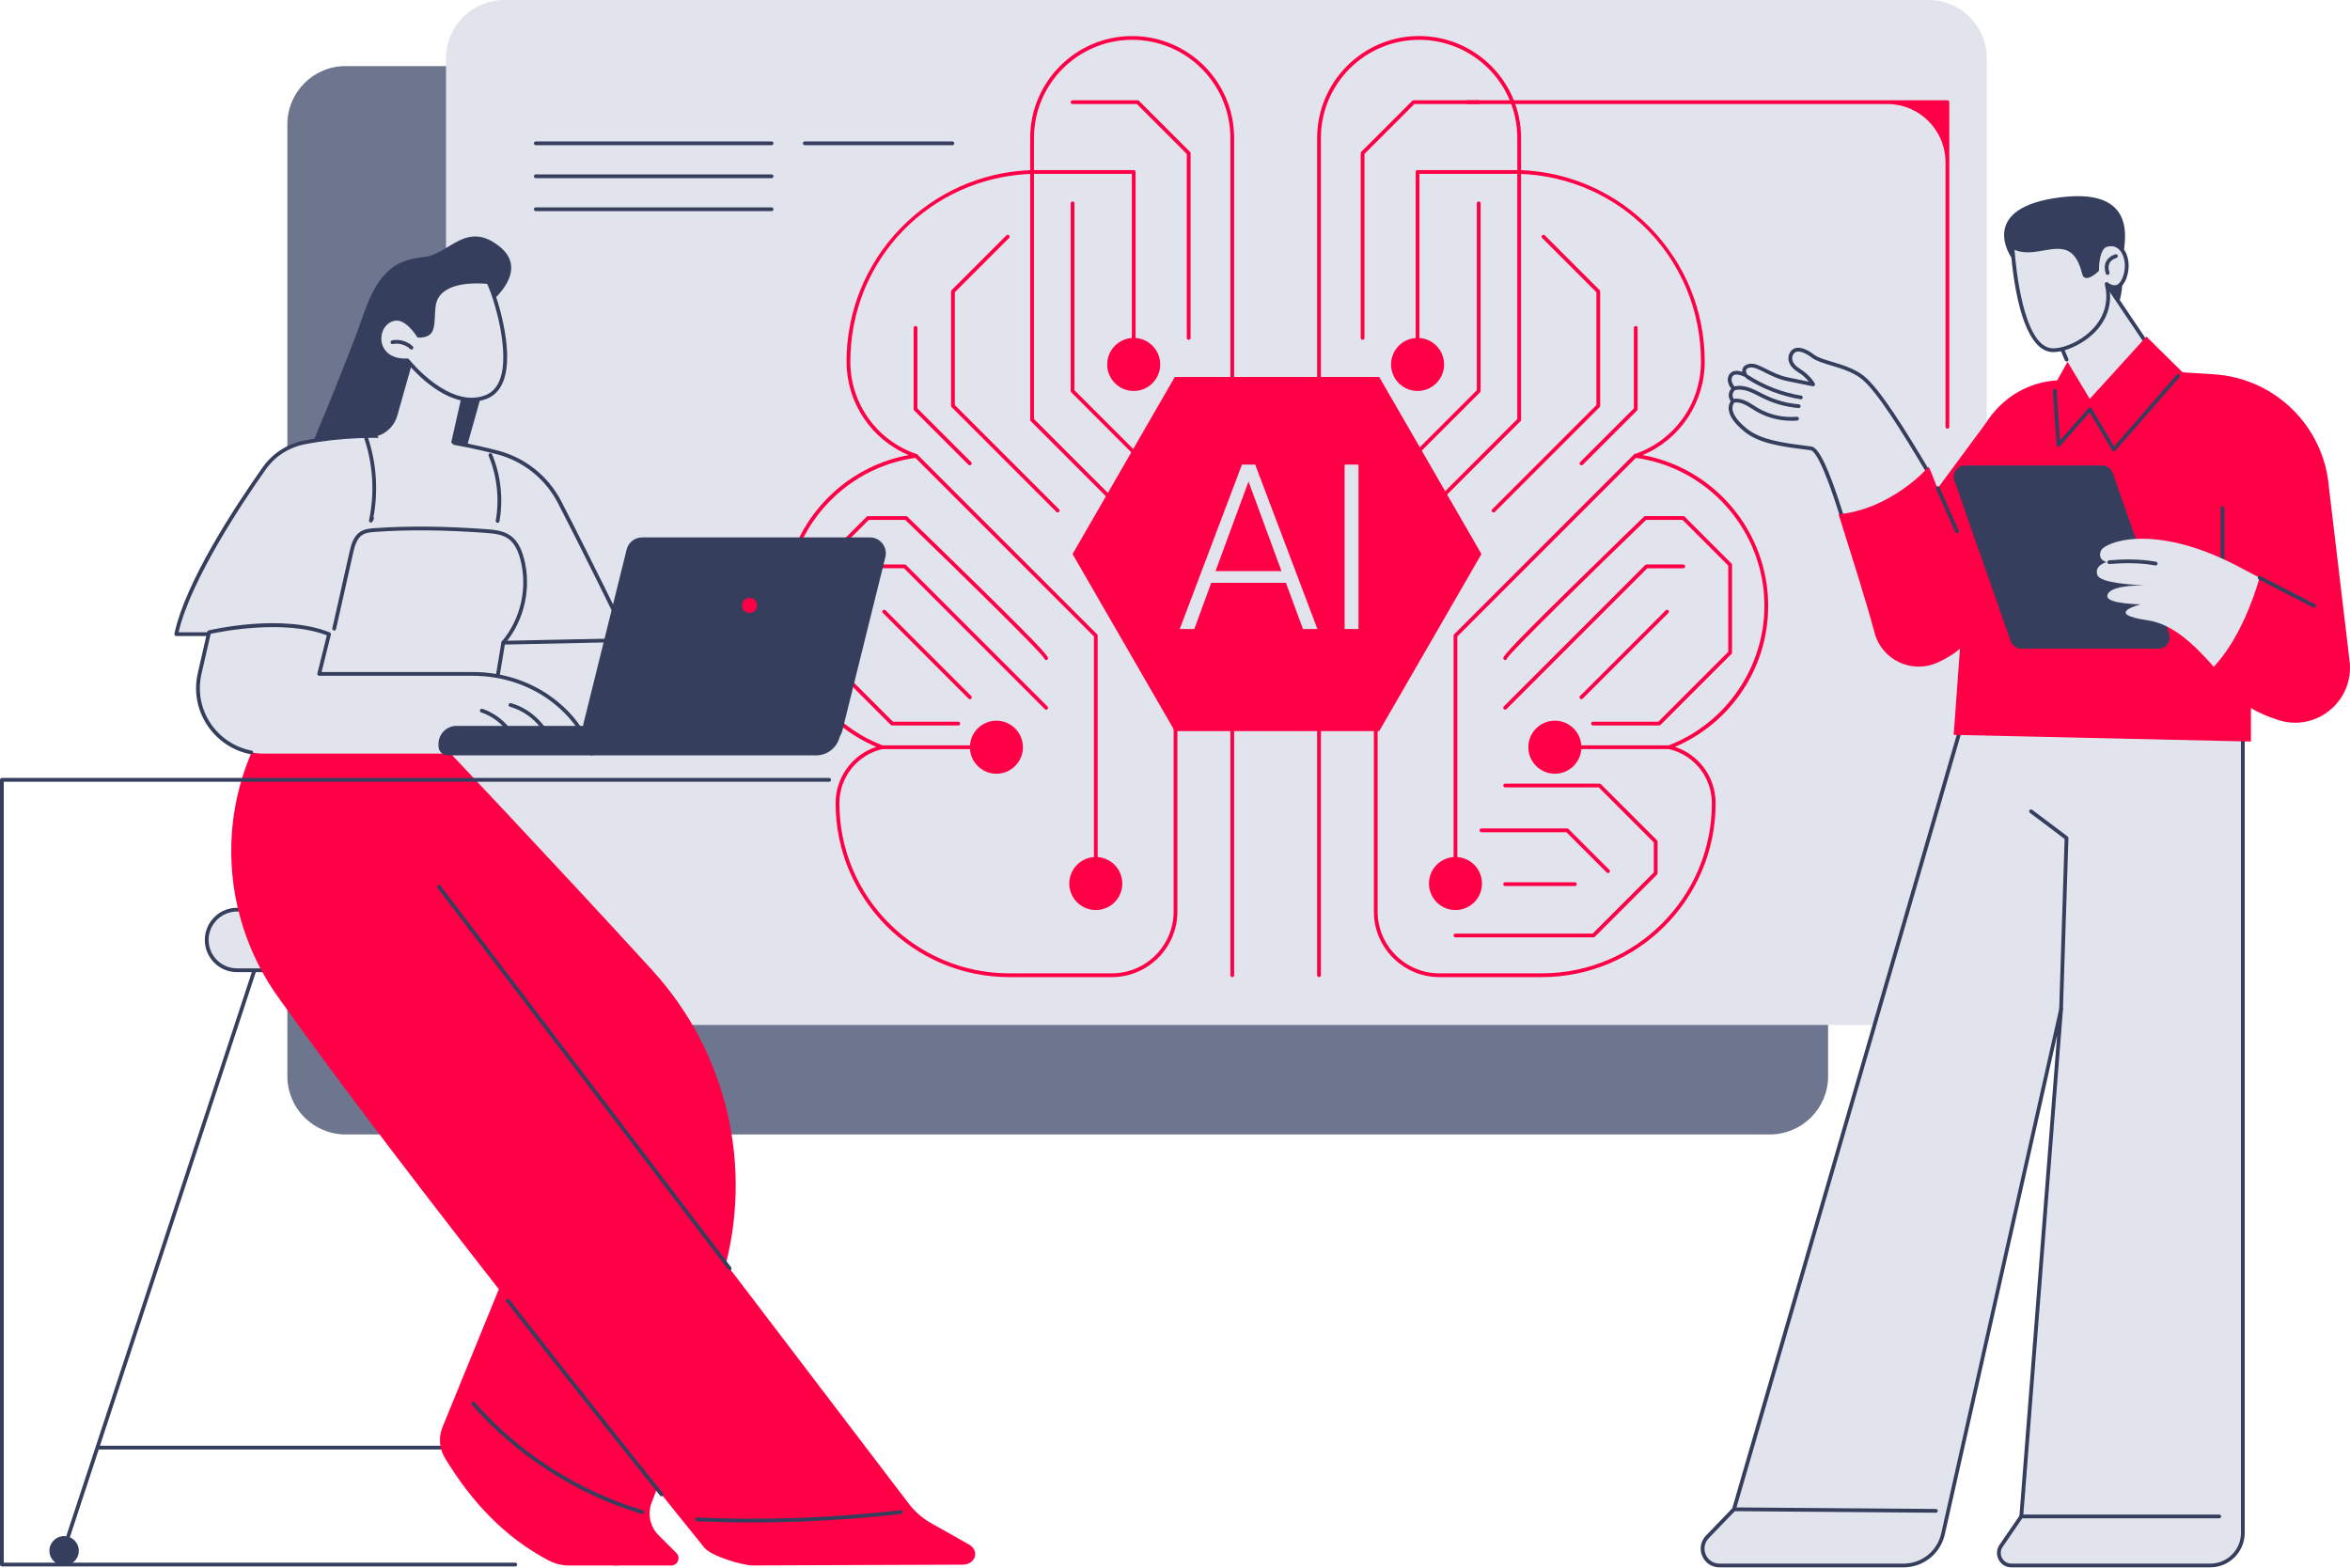 <svg width="484" height="323" viewBox="0 0 484 323" fill="none" xmlns="http://www.w3.org/2000/svg">
<path d="M364.512 13.611H71.183C64.555 13.611 59.183 18.983 59.183 25.611V221.635C59.183 228.263 64.555 233.635 71.183 233.635H364.512C371.139 233.635 376.512 228.263 376.512 221.635V25.611C376.512 18.983 371.139 13.611 364.512 13.611Z" fill="#6D758F"/>
<path d="M397.192 0H103.863C97.235 0 91.863 5.373 91.863 12V199.083C91.863 205.71 97.235 211.083 103.863 211.083H397.192C403.819 211.083 409.192 205.71 409.192 199.083V12C409.192 5.373 403.819 0 397.192 0Z" fill="#E1E4ED"/>
<path d="M196.151 29.906H165.752C165.538 29.906 165.363 29.731 165.363 29.517C165.363 29.304 165.538 29.129 165.752 29.129H196.151C196.365 29.129 196.54 29.304 196.54 29.517C196.54 29.731 196.365 29.906 196.151 29.906Z" fill="#353E5C"/>
<path d="M158.915 29.906H110.348C110.134 29.906 109.959 29.731 109.959 29.517C109.959 29.304 110.134 29.129 110.348 29.129H158.915C159.128 29.129 159.303 29.304 159.303 29.517C159.303 29.731 159.128 29.906 158.915 29.906Z" fill="#353E5C"/>
<path d="M158.915 36.695H110.348C110.134 36.695 109.959 36.52 109.959 36.307C109.959 36.093 110.134 35.919 110.348 35.919H158.915C159.128 35.919 159.303 36.093 159.303 36.307C159.303 36.52 159.128 36.695 158.915 36.695Z" fill="#353E5C"/>
<path d="M158.915 43.482H110.348C110.134 43.482 109.959 43.307 109.959 43.093C109.959 42.88 110.134 42.705 110.348 42.705H158.915C159.128 42.705 159.303 42.88 159.303 43.093C159.303 43.307 159.128 43.482 158.915 43.482Z" fill="#353E5C"/>
<path d="M253.796 201.236C253.582 201.236 253.407 201.061 253.407 200.847V28.426C253.407 17.274 244.333 8.2 233.181 8.2C222.029 8.2 212.955 17.274 212.955 28.426V35.414C212.955 35.624 212.788 35.795 212.578 35.802C191.579 36.471 175.133 53.457 175.133 74.479C175.133 83.099 180.617 90.747 188.779 93.513C188.949 93.571 189.058 93.738 189.039 93.917C189.023 94.096 188.883 94.239 188.705 94.267C173.513 96.31 162.062 109.427 162.062 124.775C162.062 137.434 170.001 148.986 181.814 153.523C181.973 153.585 182.074 153.741 182.062 153.912C182.051 154.083 181.93 154.226 181.763 154.261C176.535 155.469 172.88 160.065 172.88 165.437C172.88 184.746 188.588 200.459 207.901 200.459H228.986C236.005 200.459 241.719 194.749 241.719 187.726V138.063C241.719 137.85 241.894 137.675 242.108 137.675C242.321 137.675 242.496 137.85 242.496 138.063V187.726C242.496 195.176 236.436 201.236 228.986 201.236H207.901C188.161 201.236 172.103 185.177 172.103 165.437C172.103 160.088 175.49 155.462 180.474 153.815C175.036 151.5 170.382 147.724 166.968 142.845C163.25 137.531 161.285 131.281 161.285 124.771C161.285 109.528 172.305 96.43 187.147 93.723C179.437 90.491 174.352 82.936 174.352 74.479C174.352 64.159 178.31 54.397 185.496 46.989C192.581 39.691 202.04 35.457 212.174 35.041V28.43C212.174 16.85 221.594 7.427 233.177 7.427C244.761 7.427 254.18 16.846 254.18 28.43V200.851C254.18 201.065 254.006 201.239 253.792 201.239L253.796 201.236Z" fill="#FF0046"/>
<path d="M201.092 154.272H181.678C181.464 154.272 181.289 154.098 181.289 153.884C181.289 153.67 181.464 153.496 181.678 153.496H201.092C201.305 153.496 201.48 153.67 201.48 153.884C201.48 154.098 201.305 154.272 201.092 154.272Z" fill="#FF0046"/>
<path d="M225.688 177.599C225.474 177.599 225.3 177.424 225.3 177.21V131.068L188.382 94.15C188.231 93.999 188.231 93.754 188.382 93.602C188.534 93.451 188.778 93.451 188.93 93.602L225.96 130.632C226.034 130.706 226.073 130.803 226.073 130.908V177.21C226.073 177.424 225.898 177.599 225.684 177.599H225.688Z" fill="#FF0046"/>
<path d="M234.925 109.206C234.824 109.206 234.727 109.167 234.65 109.093L212.291 86.735C212.217 86.661 212.178 86.564 212.178 86.459V35.414C212.178 35.2 212.353 35.025 212.567 35.025C212.78 35.025 212.955 35.2 212.955 35.414V86.296L235.201 108.542C235.353 108.693 235.353 108.938 235.201 109.089C235.123 109.167 235.026 109.202 234.925 109.202V109.206Z" fill="#FF0046"/>
<path d="M233.496 72.366C233.282 72.366 233.107 72.191 233.107 71.978V35.802H212.567C212.353 35.802 212.178 35.627 212.178 35.414C212.178 35.2 212.353 35.025 212.567 35.025H233.496C233.71 35.025 233.884 35.2 233.884 35.414V71.978C233.884 72.191 233.71 72.366 233.496 72.366Z" fill="#FF0046"/>
<path d="M233.496 80.519C236.512 80.519 238.957 78.074 238.957 75.058C238.957 72.041 236.512 69.596 233.496 69.596C230.479 69.596 228.034 72.041 228.034 75.058C228.034 78.074 230.479 80.519 233.496 80.519Z" fill="#FF0046"/>
<path d="M247.569 134.392C247.569 137.406 245.126 139.854 242.107 139.854C239.089 139.854 236.646 137.41 236.646 134.392C236.646 131.374 239.089 128.931 242.107 128.931C245.126 128.931 247.569 131.374 247.569 134.392Z" fill="#6D758F"/>
<path d="M210.682 153.884C210.682 156.899 208.239 159.346 205.221 159.346C202.203 159.346 199.759 156.903 199.759 153.884C199.759 150.866 202.203 148.423 205.221 148.423C208.239 148.423 210.682 150.866 210.682 153.884Z" fill="#FF0046"/>
<path d="M227.776 187.006C230.563 185.852 231.886 182.657 230.732 179.871C229.578 177.084 226.383 175.761 223.596 176.915C220.809 178.069 219.486 181.264 220.64 184.051C221.795 186.837 224.989 188.161 227.776 187.006Z" fill="#FF0046"/>
<path d="M217.85 105.543C217.749 105.543 217.652 105.504 217.574 105.431L195.992 83.849C195.918 83.775 195.879 83.678 195.879 83.573V60.026C195.879 59.921 195.922 59.824 195.992 59.75L207.28 48.462C207.432 48.31 207.676 48.31 207.828 48.462C207.979 48.613 207.979 48.858 207.828 49.01L196.652 60.185V83.41L218.118 104.875C218.269 105.027 218.269 105.271 218.118 105.423C218.04 105.5 217.943 105.535 217.842 105.535L217.85 105.543Z" fill="#FF0046"/>
<path d="M199.74 95.828C199.639 95.828 199.542 95.79 199.464 95.716L188.285 84.536C188.211 84.463 188.172 84.365 188.172 84.261V67.519C188.172 67.305 188.347 67.13 188.561 67.13C188.774 67.13 188.949 67.305 188.949 67.519V84.097L200.016 95.164C200.167 95.316 200.167 95.56 200.016 95.712C199.938 95.79 199.841 95.825 199.74 95.825V95.828Z" fill="#FF0046"/>
<path d="M197.355 149.41H183.748C183.643 149.41 183.546 149.367 183.472 149.297L168.848 134.672C168.774 134.599 168.735 134.502 168.735 134.397V116.33C168.735 116.225 168.778 116.128 168.848 116.054L178.496 106.406C178.57 106.332 178.667 106.293 178.772 106.293H186.599C186.7 106.293 186.797 106.332 186.867 106.402C186.941 106.472 194.248 113.526 201.426 120.572C216.136 135.022 215.997 135.325 215.818 135.71C215.729 135.904 215.499 135.989 215.301 135.9C215.177 135.842 215.099 135.729 215.08 135.605C214.26 134.152 197.604 117.841 186.44 107.07H178.931L169.512 116.49V134.234L183.911 148.633H197.359C197.573 148.633 197.748 148.808 197.748 149.021C197.748 149.235 197.573 149.41 197.359 149.41H197.355Z" fill="#FF0046"/>
<path d="M215.468 146.159C215.367 146.159 215.27 146.12 215.192 146.046L186.176 117.029H178.768C178.555 117.029 178.38 116.855 178.38 116.641C178.38 116.427 178.555 116.252 178.768 116.252H186.335C186.44 116.252 186.537 116.295 186.611 116.365L215.74 145.494C215.892 145.646 215.892 145.89 215.74 146.042C215.662 146.12 215.565 146.155 215.464 146.155L215.468 146.159Z" fill="#FF0046"/>
<path d="M244.819 69.985C244.605 69.985 244.43 69.81 244.43 69.596V31.708L234.152 21.43H220.903C220.689 21.43 220.514 21.255 220.514 21.041C220.514 20.828 220.689 20.653 220.903 20.653H234.312C234.416 20.653 234.514 20.696 234.587 20.765L245.095 31.273C245.169 31.347 245.207 31.444 245.207 31.549V69.6C245.207 69.814 245.033 69.989 244.819 69.989V69.985Z" fill="#FF0046"/>
<path d="M236.553 96.558C236.452 96.558 236.355 96.52 236.277 96.446L220.627 80.796C220.553 80.722 220.514 80.625 220.514 80.52V41.878C220.514 41.664 220.689 41.489 220.903 41.489C221.116 41.489 221.291 41.664 221.291 41.878V80.361L236.829 95.898C236.98 96.05 236.98 96.294 236.829 96.446C236.751 96.524 236.654 96.558 236.553 96.558Z" fill="#FF0046"/>
<path d="M199.76 143.998C199.659 143.998 199.562 143.96 199.484 143.886L181.837 126.239C181.686 126.087 181.686 125.843 181.837 125.691C181.989 125.54 182.233 125.54 182.385 125.691L200.032 143.338C200.183 143.49 200.183 143.734 200.032 143.886C199.954 143.964 199.857 143.998 199.756 143.998H199.76Z" fill="#FF0046"/>
<path d="M317.551 201.235H296.466C289.016 201.235 282.956 195.176 282.956 187.726V138.063C282.956 137.85 283.131 137.675 283.345 137.675C283.558 137.675 283.733 137.85 283.733 138.063V187.726C283.733 194.745 289.443 200.459 296.466 200.459H317.551C336.86 200.459 352.573 184.75 352.573 165.437C352.573 160.065 348.921 155.469 343.689 154.261C343.522 154.222 343.402 154.079 343.39 153.912C343.378 153.741 343.479 153.582 343.638 153.523C355.455 148.986 363.395 137.434 363.395 124.775C363.395 109.424 351.939 96.31 336.751 94.267C336.573 94.243 336.433 94.1 336.417 93.917C336.402 93.738 336.507 93.571 336.678 93.513C344.839 90.747 350.324 83.099 350.324 74.479C350.324 53.461 333.877 36.471 312.878 35.802C312.668 35.795 312.501 35.624 312.501 35.414V28.426C312.501 17.274 303.427 8.2 292.275 8.2C281.123 8.2 272.049 17.274 272.049 28.426V200.847C272.049 201.061 271.874 201.235 271.66 201.235C271.447 201.235 271.272 201.061 271.272 200.847V28.426C271.272 16.846 280.692 7.423 292.275 7.423C303.858 7.423 313.278 16.843 313.278 28.426V35.037C323.408 35.453 332.871 39.691 339.956 46.986C347.142 54.389 351.1 64.151 351.1 74.475C351.1 82.932 346.016 90.491 338.305 93.719C353.151 96.43 364.168 109.525 364.168 124.767C364.168 131.277 362.202 137.527 358.481 142.841C355.066 147.72 350.413 151.496 344.975 153.811C349.958 155.458 353.346 160.084 353.346 165.433C353.346 185.173 337.287 201.232 317.547 201.232L317.551 201.235Z" fill="#FF0046"/>
<path d="M343.778 154.272H324.364C324.15 154.272 323.975 154.098 323.975 153.884C323.975 153.67 324.15 153.496 324.364 153.496H343.778C343.991 153.496 344.166 153.67 344.166 153.884C344.166 154.098 343.991 154.272 343.778 154.272Z" fill="#FF0046"/>
<path d="M299.767 177.599C299.554 177.599 299.379 177.424 299.379 177.21V130.908C299.379 130.803 299.422 130.706 299.492 130.632L336.522 93.602C336.673 93.451 336.918 93.451 337.069 93.602C337.221 93.754 337.221 93.999 337.069 94.15L300.152 131.068V177.21C300.152 177.424 299.977 177.599 299.763 177.599H299.767Z" fill="#FF0046"/>
<path d="M290.527 109.206C290.426 109.206 290.329 109.167 290.251 109.093C290.099 108.942 290.099 108.697 290.251 108.546L312.497 86.3V35.418C312.497 35.204 312.672 35.029 312.885 35.029C313.099 35.029 313.274 35.204 313.274 35.418V86.463C313.274 86.568 313.231 86.665 313.161 86.739L290.802 109.097C290.725 109.175 290.628 109.21 290.527 109.21V109.206Z" fill="#FF0046"/>
<path d="M291.96 72.366C291.746 72.366 291.571 72.191 291.571 71.978V35.414C291.571 35.2 291.746 35.025 291.96 35.025H312.889C313.103 35.025 313.277 35.2 313.277 35.414C313.277 35.627 313.103 35.802 312.889 35.802H292.348V71.978C292.348 72.191 292.173 72.366 291.96 72.366Z" fill="#FF0046"/>
<path d="M291.96 80.519C294.976 80.519 297.421 78.074 297.421 75.058C297.421 72.041 294.976 69.596 291.96 69.596C288.944 69.596 286.499 72.041 286.499 75.058C286.499 78.074 288.944 80.519 291.96 80.519Z" fill="#FF0046"/>
<path d="M277.883 134.393C277.883 137.407 280.326 139.854 283.344 139.854C286.363 139.854 288.806 137.411 288.806 134.393C288.806 131.374 286.363 128.931 283.344 128.931C280.326 128.931 277.883 131.374 277.883 134.393Z" fill="#6D758F"/>
<path d="M314.773 153.884C314.773 156.899 317.217 159.346 320.235 159.346C323.253 159.346 325.696 156.903 325.696 153.884C325.696 150.866 323.253 148.423 320.235 148.423C317.217 148.423 314.773 150.866 314.773 153.884Z" fill="#FF0046"/>
<path d="M301.857 187.006C304.643 185.852 305.967 182.657 304.812 179.87C303.658 177.083 300.463 175.76 297.677 176.914C294.89 178.069 293.567 181.263 294.721 184.05C295.875 186.837 299.07 188.16 301.857 187.006Z" fill="#FF0046"/>
<path d="M307.606 105.543C307.505 105.543 307.408 105.504 307.33 105.43C307.179 105.279 307.179 105.034 307.33 104.882L328.796 83.417V60.192L317.62 49.017C317.469 48.865 317.469 48.621 317.62 48.469C317.772 48.318 318.016 48.318 318.168 48.469L329.456 59.757C329.53 59.831 329.569 59.928 329.569 60.033V83.58C329.569 83.685 329.526 83.782 329.456 83.856L307.874 105.438C307.797 105.516 307.699 105.55 307.598 105.55L307.606 105.543Z" fill="#FF0046"/>
<path d="M325.716 95.828C325.615 95.828 325.517 95.79 325.44 95.716C325.288 95.564 325.288 95.32 325.44 95.168L336.506 84.101V67.523C336.506 67.309 336.681 67.134 336.895 67.134C337.109 67.134 337.283 67.309 337.283 67.523V84.264C337.283 84.369 337.241 84.466 337.171 84.54L325.987 95.72C325.91 95.797 325.813 95.832 325.712 95.832L325.716 95.828Z" fill="#FF0046"/>
<path d="M341.708 149.409H328.101C327.887 149.409 327.713 149.235 327.713 149.021C327.713 148.807 327.887 148.633 328.101 148.633H341.549L355.948 134.233V116.489L346.529 107.069H339.02C327.856 117.841 311.2 134.151 310.38 135.604C310.361 135.729 310.283 135.845 310.159 135.899C309.965 135.989 309.732 135.903 309.642 135.709C309.464 135.325 309.324 135.022 324.034 120.572C331.209 113.525 338.519 106.471 338.593 106.401C338.667 106.331 338.764 106.292 338.861 106.292H346.688C346.793 106.292 346.89 106.335 346.964 106.405L356.613 116.054C356.687 116.128 356.725 116.225 356.725 116.33V134.396C356.725 134.501 356.683 134.598 356.613 134.672L341.988 149.297C341.914 149.371 341.817 149.409 341.712 149.409H341.708Z" fill="#FF0046"/>
<path d="M309.988 146.159C309.887 146.159 309.789 146.12 309.712 146.046C309.56 145.894 309.56 145.65 309.712 145.498L338.841 116.369C338.915 116.295 339.012 116.256 339.117 116.256H346.684C346.897 116.256 347.072 116.431 347.072 116.645C347.072 116.858 346.897 117.033 346.684 117.033H339.276L310.259 146.05C310.182 146.127 310.085 146.162 309.984 146.162L309.988 146.159Z" fill="#FF0046"/>
<path d="M280.633 69.985C280.419 69.985 280.245 69.81 280.245 69.596V31.545C280.245 31.44 280.287 31.343 280.357 31.269L290.865 20.762C290.938 20.688 291.036 20.649 291.14 20.649H304.549C304.763 20.649 304.938 20.824 304.938 21.037C304.938 21.251 304.763 21.426 304.549 21.426H291.3L281.022 31.704V69.593C281.022 69.806 280.847 69.981 280.633 69.981V69.985Z" fill="#FF0046"/>
<path d="M288.903 96.558C288.802 96.558 288.705 96.52 288.627 96.446C288.476 96.294 288.476 96.05 288.627 95.898L304.165 80.361V41.878C304.165 41.664 304.34 41.489 304.553 41.489C304.767 41.489 304.942 41.664 304.942 41.878V80.52C304.942 80.625 304.899 80.722 304.829 80.796L289.179 96.446C289.101 96.524 289.004 96.558 288.903 96.558Z" fill="#FF0046"/>
<path d="M325.697 143.998C325.596 143.998 325.498 143.96 325.421 143.886C325.269 143.734 325.269 143.49 325.421 143.338L343.068 125.691C343.219 125.54 343.464 125.54 343.615 125.691C343.767 125.843 343.767 126.087 343.615 126.239L325.968 143.886C325.891 143.964 325.794 143.998 325.693 143.998H325.697Z" fill="#FF0046"/>
<path d="M328.178 193.047H299.767C299.554 193.047 299.379 192.872 299.379 192.659C299.379 192.445 299.554 192.27 299.767 192.27H328.019L340.612 179.677V173.497L329.273 162.158H309.991C309.777 162.158 309.603 161.983 309.603 161.77C309.603 161.556 309.777 161.381 309.991 161.381H329.437C329.541 161.381 329.638 161.424 329.712 161.494L341.28 173.062C341.354 173.136 341.393 173.233 341.393 173.338V179.84C341.393 179.945 341.35 180.042 341.28 180.116L328.462 192.934C328.388 193.008 328.291 193.047 328.186 193.047H328.178Z" fill="#FF0046"/>
<path d="M331.189 179.801C331.088 179.801 330.991 179.762 330.913 179.688L322.616 171.395H305.113C304.899 171.395 304.725 171.22 304.725 171.007C304.725 170.793 304.899 170.618 305.113 170.618H322.779C322.884 170.618 322.981 170.661 323.055 170.731L331.465 179.141C331.616 179.292 331.616 179.537 331.465 179.688C331.387 179.766 331.29 179.801 331.189 179.801Z" fill="#FF0046"/>
<path d="M324.364 182.474H309.988C309.774 182.474 309.599 182.299 309.599 182.085C309.599 181.872 309.774 181.697 309.988 181.697H324.364C324.577 181.697 324.752 181.872 324.752 182.085C324.752 182.299 324.577 182.474 324.364 182.474Z" fill="#FF0046"/>
<path d="M284.063 77.637H241.956L220.902 114.104L241.956 150.57H284.063L305.116 114.104L284.063 77.637Z" fill="#FF0046"/>
<path d="M264.839 120.028H249.464L245.976 129.541H242.977L255.792 95.676H258.515L271.329 129.541H268.354L264.842 120.028H264.839ZM250.346 117.612H263.93L257.14 99.168L250.35 117.612H250.346Z" fill="#E1E4ED"/>
<path d="M279.794 129.541H276.935V95.676H279.794V129.541Z" fill="#E1E4ED"/>
<path d="M401.081 88.296C400.867 88.296 400.693 88.121 400.693 87.907V33.426C400.693 26.798 395.32 21.426 388.693 21.426H302.207C301.994 21.426 301.819 21.251 301.819 21.037C301.819 20.824 301.994 20.649 302.207 20.649H401.081C401.295 20.649 401.47 20.824 401.47 21.037V87.907C401.47 88.121 401.295 88.296 401.081 88.296Z" fill="#FF0046"/>
<path d="M14.057 316.743C14.018 316.743 13.976 316.735 13.937 316.724C13.735 316.658 13.622 316.436 13.688 316.234L54.502 192.201C54.568 191.999 54.789 191.886 54.991 191.953C55.193 192.019 55.306 192.24 55.24 192.442L14.426 316.475C14.372 316.638 14.22 316.743 14.057 316.743Z" fill="#353E5C"/>
<path d="M13.203 322.406C14.874 322.406 16.229 321.052 16.229 319.38C16.229 317.709 14.874 316.354 13.203 316.354C11.531 316.354 10.177 317.709 10.177 319.38C10.177 321.052 11.531 322.406 13.203 322.406Z" fill="#353E5C"/>
<path d="M126.025 316.743C125.862 316.743 125.711 316.638 125.656 316.475L84.843 192.442C84.777 192.24 84.886 192.018 85.092 191.952C85.294 191.886 85.515 191.995 85.581 192.201L126.394 316.234C126.461 316.436 126.352 316.657 126.146 316.724C126.107 316.735 126.064 316.743 126.025 316.743Z" fill="#353E5C"/>
<path d="M126.88 322.406C128.552 322.406 129.906 321.052 129.906 319.38C129.906 317.709 128.552 316.354 126.88 316.354C125.209 316.354 123.854 317.709 123.854 319.38C123.854 321.052 125.209 322.406 126.88 322.406Z" fill="#353E5C"/>
<path d="M120.025 298.517H20.222C20.009 298.517 19.834 298.342 19.834 298.129C19.834 297.915 20.009 297.74 20.222 297.74H120.025C120.238 297.74 120.413 297.915 120.413 298.129C120.413 298.342 120.238 298.517 120.025 298.517Z" fill="#353E5C"/>
<path d="M48.812 187.342H91.268C94.714 187.342 97.507 190.135 97.507 193.58C97.507 197.026 94.714 199.819 91.268 199.819H48.812C45.366 199.819 42.573 197.026 42.573 193.58C42.573 190.135 45.366 187.342 48.812 187.342Z" fill="#E1E4ED"/>
<path d="M91.268 200.211H48.811C45.156 200.211 42.185 197.239 42.185 193.584C42.185 189.929 45.156 186.957 48.811 186.957H91.268C94.923 186.957 97.895 189.929 97.895 193.584C97.895 197.239 94.923 200.211 91.268 200.211ZM48.811 187.73C45.584 187.73 42.962 190.356 42.962 193.58C42.962 196.804 45.587 199.43 48.811 199.43H91.268C94.496 199.43 97.118 196.804 97.118 193.58C97.118 190.356 94.492 187.73 91.268 187.73H48.811Z" fill="#353E5C"/>
<path d="M89.443 151.628C89.443 151.628 114.342 177.91 134.358 199.837C149.732 216.68 155.26 240.293 148.983 262.221C143.82 280.256 137.796 300.416 134.238 309.385C133.309 311.728 133.865 314.4 135.648 316.183L139.303 319.838C140.251 320.786 139.579 322.41 138.239 322.41H117.282C115.818 322.41 114.369 322.08 113.068 321.404C104.013 316.68 97.103 309.316 91.61 300.218C90.464 298.323 90.293 295.992 91.128 293.941L110.228 247.188L56.74 155.345L89.443 151.628Z" fill="#FF0046"/>
<path d="M132.323 311.806C132.288 311.806 132.249 311.802 132.21 311.79C118.817 307.809 106.375 299.822 97.18 289.3C97.041 289.136 97.056 288.892 97.215 288.752C97.379 288.612 97.623 288.628 97.763 288.791C106.86 299.205 119.174 307.11 132.428 311.048C132.633 311.111 132.75 311.324 132.688 311.53C132.637 311.697 132.482 311.81 132.315 311.81L132.323 311.806Z" fill="#353E5C"/>
<path d="M145.087 318.763C134.043 305.101 84.365 243.386 57.252 205.311C46.287 189.913 44.519 169.726 52.832 152.747C53.329 151.733 53.733 150.999 54.005 150.649C56.2 147.845 79.083 149.845 79.083 149.845L90.394 182.614L187.143 309.646C188.413 311.316 190.014 312.707 191.843 313.736L199.503 318.044C201.873 319.376 200.902 322.27 198.183 322.239L155.011 322.398C152.824 322.371 146.454 320.456 145.079 318.755L145.087 318.763Z" fill="#FF0046"/>
<path d="M136.246 308.162C136.133 308.162 136.02 308.111 135.943 308.018C128.368 298.571 116.723 283.978 104.285 268.098C104.153 267.931 104.184 267.686 104.351 267.554C104.518 267.422 104.763 267.453 104.895 267.62C117.332 283.5 128.97 298.09 136.545 307.536C136.681 307.704 136.654 307.948 136.487 308.084C136.417 308.142 136.327 308.17 136.246 308.17V308.162Z" fill="#353E5C"/>
<path d="M150.28 261.623C150.164 261.623 150.047 261.569 149.97 261.472L90.091 182.855C89.963 182.684 89.994 182.439 90.165 182.311C90.336 182.179 90.581 182.214 90.709 182.385L150.587 261.002C150.715 261.173 150.684 261.417 150.513 261.545C150.443 261.6 150.362 261.623 150.28 261.623Z" fill="#353E5C"/>
<path d="M155 313.546C151.158 313.546 147.324 313.464 143.498 313.297C143.285 313.289 143.117 313.107 143.125 312.893C143.133 312.68 143.327 312.513 143.529 312.52C157.501 313.122 171.633 312.617 185.528 311.025C185.741 311.002 185.931 311.153 185.959 311.367C185.982 311.58 185.831 311.771 185.617 311.798C175.486 312.959 165.228 313.546 155 313.546Z" fill="#353E5C"/>
<path d="M93.774 100.47L101.348 73.524L100.016 63.11C100.016 63.11 109.657 56.169 102.863 50.75C96.07 45.331 92.531 52.296 87.563 52.894C82.594 53.488 78.333 54.595 74.849 64.776C71.365 74.954 61.79 97.394 61.79 97.394L93.778 100.478L93.774 100.47Z" fill="#353E5C"/>
<path d="M137.675 151.628H99.231L101.977 129.3L123.031 125.202L137.675 151.628Z" fill="#E1E4ED"/>
<path d="M137.675 152.016H99.231C99.118 152.016 99.013 151.97 98.94 151.884C98.866 151.803 98.831 151.69 98.846 151.581L101.589 129.254C101.608 129.087 101.736 128.951 101.9 128.92L122.953 124.826C123.12 124.795 123.287 124.872 123.369 125.02L138.017 151.442C138.083 151.562 138.083 151.71 138.013 151.826C137.943 151.947 137.815 152.016 137.679 152.016H137.675ZM99.67 151.24H137.015L122.825 125.641L102.323 129.631L99.666 151.243L99.67 151.24Z" fill="#353E5C"/>
<path d="M103.648 132.366L129.429 131.822C129.429 131.822 120.708 113.946 115.231 103.376C112.621 98.342 108.006 94.636 102.521 93.195C93.447 90.814 78.286 88.13 62.76 91.105C59.385 91.75 56.394 93.669 54.413 96.478C49.153 103.936 38.557 119.912 36.304 130.606H64.582L59.459 148.509L101.002 148.272L103.652 132.366H103.648Z" fill="#E1E4ED"/>
<path d="M59.458 148.897C59.338 148.897 59.221 148.839 59.148 148.742C59.074 148.645 59.05 148.516 59.085 148.4L64.069 130.99H36.303C36.187 130.99 36.074 130.936 36 130.846C35.927 130.757 35.899 130.637 35.923 130.52C38.145 119.962 48.26 104.518 54.094 96.248C56.137 93.354 59.186 91.388 62.686 90.72C77.956 87.795 92.829 90.246 102.618 92.818C108.192 94.282 112.916 98.066 115.576 103.193C120.995 113.642 129.692 131.468 129.778 131.646C129.836 131.767 129.828 131.907 129.762 132.019C129.692 132.132 129.572 132.202 129.44 132.206L103.981 132.742L101.387 148.33C101.356 148.516 101.196 148.652 101.006 148.656L59.462 148.893L59.458 148.897ZM36.785 130.217H64.582C64.702 130.217 64.819 130.275 64.893 130.372C64.966 130.47 64.99 130.598 64.955 130.714L59.971 148.12L100.668 147.887L103.263 132.303C103.294 132.12 103.449 131.981 103.636 131.977L128.807 131.445C127.3 128.364 119.76 112.962 114.881 103.554C112.321 98.617 107.776 94.978 102.416 93.572C92.705 91.019 77.952 88.588 62.826 91.486C59.524 92.119 56.646 93.968 54.723 96.698C50.124 103.22 39.271 119.399 36.781 130.213L36.785 130.217Z" fill="#353E5C"/>
<path d="M102.486 107.676C102.463 107.676 102.439 107.676 102.416 107.668C102.206 107.629 102.063 107.427 102.101 107.218C102.89 102.778 102.373 98.039 100.641 93.875C100.559 93.677 100.653 93.448 100.851 93.366C101.049 93.284 101.274 93.378 101.359 93.576C103.146 97.876 103.682 102.766 102.867 107.354C102.832 107.54 102.668 107.676 102.486 107.676Z" fill="#353E5C"/>
<path d="M76.387 107.614C76.344 107.614 76.302 107.606 76.259 107.591C76.076 107.525 75.968 107.335 76.007 107.144C77.18 101.562 76.85 95.751 75.039 90.34C74.973 90.138 75.082 89.917 75.284 89.847C75.486 89.777 75.707 89.89 75.773 90.092C77.537 95.367 77.929 101.015 76.923 106.48C77.024 106.597 77.048 106.764 76.974 106.911L76.725 107.401C76.659 107.533 76.523 107.614 76.379 107.614H76.387Z" fill="#353E5C"/>
<path d="M103.648 132.754C103.559 132.754 103.469 132.723 103.395 132.661C103.232 132.521 103.213 132.276 103.349 132.113C107.295 127.464 108.744 120.922 107.128 115.041C106.592 113.091 105.811 111.763 104.736 110.978C103.473 110.061 101.861 109.879 100.039 109.747C91.311 109.121 84.059 109.059 77.218 109.545C76.216 109.615 75.331 109.712 74.62 110.17C73.485 110.904 73.066 112.412 72.732 113.891L69.209 129.553C69.162 129.763 68.956 129.895 68.743 129.849C68.533 129.802 68.401 129.592 68.447 129.386L71.971 113.724C72.34 112.085 72.813 110.415 74.192 109.522C75.055 108.962 76.088 108.85 77.156 108.772C84.035 108.282 91.319 108.348 100.086 108.974C101.958 109.106 103.761 109.316 105.186 110.353C106.41 111.242 107.288 112.711 107.87 114.839C109.552 120.965 108.045 127.778 103.935 132.622C103.858 132.711 103.749 132.758 103.64 132.758L103.648 132.754Z" fill="#353E5C"/>
<path d="M121.823 155.202H54.277C45.611 155.202 39.19 147.146 41.124 138.697L43.067 130.21C43.067 130.21 58.018 126.671 67.779 130.602L65.744 138.786H97.413C103.43 138.786 109.335 140.682 114.081 144.384C117.298 146.893 120.339 150.401 121.827 155.198L121.823 155.202Z" fill="#E1E4ED"/>
<path d="M121.823 155.59C121.656 155.59 121.504 155.482 121.45 155.318C120.18 151.216 117.62 147.643 113.837 144.695C109.276 141.136 103.442 139.179 97.409 139.179H65.74C65.619 139.179 65.507 139.124 65.433 139.031C65.359 138.938 65.332 138.814 65.363 138.697L67.317 130.843C58.441 127.452 45.3 130.12 43.389 130.536L41.501 138.783C40.697 142.29 41.338 145.875 43.307 148.878C45.257 151.854 48.365 153.936 51.826 154.584C52.035 154.623 52.175 154.825 52.136 155.039C52.098 155.249 51.896 155.388 51.682 155.35C48.011 154.662 44.721 152.46 42.655 149.305C40.569 146.124 39.889 142.325 40.74 138.608L42.682 130.12C42.713 129.977 42.826 129.864 42.969 129.829C43.583 129.681 58.154 126.306 67.915 130.241C68.094 130.314 68.195 130.509 68.148 130.695L66.233 138.398H97.405C103.613 138.398 109.614 140.414 114.31 144.077C118.218 147.126 120.867 150.828 122.188 155.081C122.25 155.287 122.137 155.505 121.932 155.567C121.893 155.579 121.854 155.586 121.815 155.586L121.823 155.59Z" fill="#353E5C"/>
<path d="M113.285 152.852C113.134 152.852 112.986 152.759 112.924 152.611C111.553 149.243 108.531 146.54 105.031 145.557C104.825 145.499 104.704 145.285 104.763 145.079C104.821 144.873 105.039 144.753 105.241 144.811C108.966 145.86 112.186 148.738 113.643 152.324C113.724 152.522 113.627 152.751 113.429 152.828C113.382 152.848 113.332 152.856 113.281 152.856L113.285 152.852Z" fill="#353E5C"/>
<path d="M106.13 153.007C105.982 153.007 105.839 152.922 105.776 152.778C104.522 149.966 102.032 147.701 99.111 146.722C98.909 146.652 98.796 146.435 98.866 146.229C98.936 146.027 99.153 145.914 99.359 145.984C102.482 147.033 105.147 149.453 106.487 152.463C106.577 152.658 106.487 152.891 106.289 152.976C106.239 152.999 106.184 153.011 106.13 153.011V153.007Z" fill="#353E5C"/>
<path d="M92.931 91.148C92.931 91.148 100.365 97.312 93.773 100.474C87.182 103.636 77.719 89.8 77.719 89.8C79.712 89.19 81.258 87.609 81.825 85.605L85.57 72.363L95.988 77.591L92.927 91.148H92.931Z" fill="#E1E4ED"/>
<path d="M86.207 69.147C86.207 69.147 83.682 64.881 80.92 65.744C76.71 67.057 76.981 74.585 83.923 74.219C83.923 74.219 92.135 84.711 100.016 81.798C107.897 78.885 102.117 61.141 100.587 58.099C100.587 58.099 90.118 56.705 89.338 63.017C88.883 66.688 89.765 69.143 86.207 69.143V69.147Z" fill="#E1E4ED"/>
<path d="M97.106 82.707C90.6 82.707 84.704 75.801 83.744 74.616C79.949 74.736 78.185 72.526 77.836 70.568C77.424 68.261 78.698 66.028 80.807 65.371C83.499 64.532 85.869 67.888 86.424 68.754C88.623 68.688 88.673 67.577 88.786 65.227C88.817 64.555 88.852 63.79 88.957 62.971C89.136 61.522 89.808 60.341 90.954 59.455C94.259 56.903 100.385 57.684 100.641 57.715C100.769 57.73 100.878 57.812 100.936 57.925C102.172 60.387 106.134 72.246 103.648 78.555C102.937 80.353 101.764 81.565 100.152 82.163C99.134 82.54 98.112 82.703 97.106 82.703V82.707ZM83.923 73.831C84.043 73.831 84.156 73.886 84.23 73.979C84.311 74.08 92.364 84.214 99.88 81.433C101.274 80.916 102.3 79.852 102.921 78.271C105.139 72.65 101.81 61.588 100.33 58.465C99.247 58.352 94.15 57.964 91.424 60.073C90.448 60.826 89.877 61.832 89.722 63.068C89.625 63.856 89.59 64.606 89.559 65.266C89.446 67.651 89.357 69.535 86.207 69.535C86.071 69.535 85.943 69.461 85.873 69.345C85.849 69.306 83.472 65.356 81.033 66.113C79.059 66.727 78.306 68.797 78.597 70.433C78.912 72.192 80.458 74.01 83.899 73.831C83.907 73.831 83.911 73.831 83.919 73.831H83.923Z" fill="#353E5C"/>
<path d="M84.743 71.99C84.645 71.99 84.548 71.955 84.475 71.885C83.538 70.999 82.175 70.603 80.909 70.856C80.699 70.898 80.493 70.763 80.45 70.549C80.407 70.339 80.543 70.133 80.757 70.091C82.264 69.791 83.896 70.261 85.01 71.318C85.166 71.466 85.174 71.71 85.026 71.866C84.948 71.947 84.847 71.986 84.743 71.986V71.99Z" fill="#353E5C"/>
<path d="M168.078 155.563H92.204C91.155 155.563 90.309 154.712 90.309 153.667V153.221C90.309 151.162 91.979 149.492 94.038 149.492H173.544L172.907 151.865C172.32 154.048 170.339 155.567 168.078 155.567V155.563Z" fill="#353E5C"/>
<path d="M170.297 152.813H123.377C121.373 152.813 119.9 150.933 120.382 148.987L129.25 113.215C129.592 111.84 130.827 110.873 132.245 110.873H179.165C181.169 110.873 182.641 112.753 182.16 114.699L173.292 150.471C172.95 151.846 171.714 152.813 170.297 152.813Z" fill="#353E5C"/>
<path d="M170.296 153.007H123.377C122.363 153.007 121.419 152.549 120.794 151.749C120.168 150.948 119.951 149.927 120.195 148.94L129.063 113.169C129.429 111.704 130.734 110.679 132.245 110.679H179.165C180.178 110.679 181.122 111.137 181.748 111.937C182.373 112.737 182.591 113.759 182.346 114.746L173.478 150.517C173.113 151.982 171.807 153.007 170.296 153.007ZM132.245 111.067C130.912 111.067 129.759 111.968 129.44 113.262L120.572 149.033C120.359 149.903 120.549 150.805 121.1 151.508C121.652 152.211 122.483 152.615 123.377 152.615H170.296C171.629 152.615 172.782 151.714 173.101 150.42L181.969 114.649C182.183 113.778 181.992 112.877 181.441 112.174C180.889 111.471 180.058 111.063 179.165 111.063H132.245V111.067Z" fill="#353E5C"/>
<path d="M155.92 124.678C155.92 125.532 155.225 126.228 154.37 126.228C153.516 126.228 152.82 125.532 152.82 124.678C152.82 123.823 153.516 123.128 154.37 123.128C155.225 123.128 155.92 123.823 155.92 124.678Z" fill="#FF0046"/>
<path d="M106.13 322.601H0.388C0.175 322.601 0 322.426 0 322.212V160.605C0 160.392 0.175 160.217 0.388 160.217H170.766C170.98 160.217 171.155 160.392 171.155 160.605C171.155 160.819 170.98 160.994 170.766 160.994H0.777V321.824H106.13C106.343 321.824 106.518 321.999 106.518 322.212C106.518 322.426 106.343 322.601 106.13 322.601Z" fill="#353E5C"/>
<path d="M461.93 150.404V315.705C461.93 319.407 458.928 322.406 455.222 322.406H414.269C412.19 322.406 410.963 320.079 412.136 318.366L416.296 312.306L424.492 207.815L400.176 315.888C399.317 319.698 395.93 322.406 392.022 322.406H354.146C351.077 322.406 349.512 318.727 351.64 316.521L357.121 310.838L405.292 144.865L461.93 150.404Z" fill="#E1E4ED"/>
<path d="M455.222 322.794H414.268C413.146 322.794 412.159 322.2 411.639 321.205C411.118 320.215 411.184 319.069 411.817 318.145L415.919 312.17L423.684 213.188L400.556 315.973C399.651 319.99 396.144 322.794 392.022 322.794H354.146C352.565 322.794 351.201 321.893 350.584 320.44C349.966 318.991 350.265 317.383 351.357 316.249L356.771 310.632L404.915 144.752C404.965 144.574 405.144 144.457 405.327 144.473L461.965 150.012C462.163 150.031 462.315 150.198 462.315 150.4V315.701C462.315 319.609 459.13 322.79 455.218 322.79L455.222 322.794ZM424.496 207.427C424.496 207.427 424.535 207.427 424.554 207.431C424.756 207.462 424.9 207.641 424.885 207.847L416.688 312.337C416.685 312.407 416.661 312.469 416.622 312.528L412.462 318.587C411.992 319.271 411.946 320.114 412.33 320.848C412.715 321.582 413.445 322.021 414.272 322.021H455.226C458.71 322.021 461.546 319.189 461.546 315.709V150.758L405.579 145.284L357.498 310.947C357.478 311.009 357.447 311.063 357.405 311.11L351.924 316.793C351.05 317.698 350.813 318.984 351.306 320.141C351.799 321.303 352.891 322.021 354.153 322.021H392.03C395.786 322.021 398.983 319.465 399.807 315.806L424.123 207.734C424.162 207.555 424.321 207.431 424.5 207.431L424.496 207.427Z" fill="#353E5C"/>
<path d="M398.711 311.541L357.121 311.222C356.907 311.222 356.732 311.044 356.736 310.83C356.736 310.616 356.911 310.445 357.124 310.445L398.715 310.764C398.928 310.764 399.103 310.942 399.099 311.156C399.099 311.37 398.925 311.541 398.711 311.541Z" fill="#353E5C"/>
<path d="M457.07 312.695H416.296C416.082 312.695 415.907 312.52 415.907 312.306C415.907 312.093 416.082 311.918 416.296 311.918H457.07C457.284 311.918 457.459 312.093 457.459 312.306C457.459 312.52 457.284 312.695 457.07 312.695Z" fill="#353E5C"/>
<path d="M424.496 208.204C424.496 208.204 424.488 208.204 424.484 208.204C424.271 208.196 424.1 208.018 424.107 207.804L425.226 172.775L418.079 167.402C417.908 167.274 417.873 167.029 418.001 166.859C418.129 166.688 418.374 166.653 418.545 166.781L425.851 172.273C425.952 172.351 426.011 172.472 426.007 172.596L424.88 207.827C424.873 208.037 424.702 208.204 424.492 208.204H424.496Z" fill="#353E5C"/>
<path d="M414.225 52.968C414.225 52.968 407.02 42.709 424.565 40.611C442.111 38.51 436.898 52.303 437.089 54.04C437.438 57.252 437.097 65.141 433.884 65.079C424.616 64.904 414.225 52.968 414.225 52.968Z" fill="#353E5C"/>
<path d="M422.216 65.942L429.728 83.81L446.913 77.808L433.885 58.483L422.216 65.942Z" fill="#E1E4ED"/>
<path d="M446.912 78.197C446.788 78.197 446.664 78.138 446.59 78.026L433.771 59.015L422.701 66.097L425.987 73.92C426.069 74.118 425.975 74.347 425.781 74.429C425.583 74.51 425.358 74.421 425.272 74.223L421.858 66.097C421.784 65.922 421.846 65.72 422.006 65.619L433.674 58.157C433.853 58.044 434.09 58.091 434.207 58.266L447.235 77.591C447.355 77.769 447.309 78.01 447.13 78.131C447.064 78.177 446.986 78.197 446.912 78.197Z" fill="#353E5C"/>
<path d="M414.474 50.804C414.474 50.804 415.562 71.372 422.468 72.102C426.127 72.491 436.106 67.682 433.881 58.483C433.881 58.483 436.304 60.655 437.594 57.132C438.884 53.608 437.128 49.495 433.826 50.458C431.814 51.045 431.907 55.601 431.907 55.601C431.907 55.601 429.573 57.808 429.235 56.413C426.745 46.151 419.718 53.857 414.47 50.804H414.474Z" fill="#E1E4ED"/>
<path d="M422.915 72.514C422.744 72.514 422.585 72.506 422.429 72.491C415.274 71.733 414.132 51.678 414.086 50.824C414.078 50.68 414.148 50.548 414.272 50.47C414.392 50.396 414.548 50.392 414.668 50.466C416.533 51.55 418.692 51.177 420.786 50.82C424.325 50.214 427.984 49.584 429.619 56.32C429.643 56.413 429.674 56.468 429.713 56.479C430.008 56.569 430.874 56.017 431.527 55.43C431.527 54.467 431.659 50.688 433.725 50.085C435.023 49.705 436.227 50.019 437.108 50.963C438.449 52.393 438.798 54.988 437.963 57.264C437.505 58.519 436.84 59.26 435.997 59.47C435.419 59.614 434.871 59.478 434.444 59.288C435.096 63.258 433.477 66.136 431.938 67.892C429.421 70.762 425.405 72.51 422.915 72.51V72.514ZM414.909 51.457C415.173 54.976 416.692 71.1 422.511 71.718C424.449 71.924 428.598 70.529 431.356 67.383C432.886 65.635 434.502 62.69 433.508 58.573C433.469 58.406 433.539 58.235 433.686 58.15C433.834 58.064 434.016 58.08 434.145 58.192C434.152 58.2 434.984 58.926 435.811 58.717C436.39 58.569 436.868 57.99 437.233 56.996C437.959 55.011 437.668 52.696 436.541 51.492C435.858 50.761 434.96 50.532 433.943 50.831C432.529 51.243 432.28 54.409 432.303 55.593C432.303 55.702 432.261 55.807 432.183 55.885C431.779 56.266 430.392 57.493 429.491 57.225C429.27 57.159 428.978 56.98 428.866 56.502C427.405 50.474 424.399 50.99 420.918 51.585C418.91 51.931 416.84 52.284 414.909 51.453V51.457Z" fill="#353E5C"/>
<path d="M434.087 56.619C433.923 56.619 433.772 56.514 433.718 56.351C433.387 55.352 433.422 54.482 433.822 53.768C434.428 52.684 435.652 52.385 435.702 52.373C435.912 52.323 436.122 52.455 436.169 52.66C436.219 52.87 436.087 53.076 435.881 53.127C435.858 53.134 434.93 53.371 434.494 54.148C434.207 54.665 434.191 55.321 434.452 56.102C434.518 56.304 434.409 56.526 434.203 56.592C434.164 56.603 434.122 56.611 434.083 56.611L434.087 56.619Z" fill="#353E5C"/>
<path d="M357.082 80.05C357.082 80.05 355.94 78.834 356.302 77.723C356.663 76.608 357.743 76.449 359.483 77.268C359.483 77.268 358.496 75.73 360.275 75.33C362.051 74.93 364.424 77.334 368.25 78.127C372.076 78.919 373.42 79.176 373.42 79.176C373.42 79.176 372.62 77.595 370.398 76.22C368.176 74.844 368.475 72.945 369.524 72.234C370.418 71.632 372.03 72.296 373.42 73.372C375.246 74.786 380.276 75.159 383.492 77.61C386.93 80.232 392.648 89.691 396.991 96.982C396.991 103.826 389.234 112.275 379.499 106.747C377.04 98.858 374.609 92.569 372.981 92.34C368.627 91.734 362.89 91.291 359.568 88.615C356.247 85.938 355.913 83.868 356.939 82.621C356.939 82.621 355.742 81.312 357.09 80.05H357.082Z" fill="#E1E4ED"/>
<path d="M385.745 108.915C383.632 108.915 381.449 108.305 379.301 107.085C379.215 107.035 379.153 106.957 379.122 106.864C375.358 94.791 373.622 92.826 372.919 92.728C372.406 92.659 371.87 92.589 371.326 92.519C367.111 91.971 362.33 91.353 359.316 88.922C357.288 87.286 356.185 85.752 356.045 84.354C355.979 83.728 356.119 83.138 356.445 82.633C356.049 82.038 355.75 81.013 356.565 80.038C356.212 79.568 355.614 78.581 355.932 77.606C356.103 77.078 356.418 76.709 356.864 76.515C357.377 76.293 358.03 76.317 358.834 76.585C358.807 76.356 358.822 76.107 358.919 75.862C359.106 75.404 359.533 75.101 360.19 74.953C361.242 74.716 362.369 75.284 363.798 76.002C365.08 76.647 366.529 77.377 368.327 77.746C370.413 78.177 371.769 78.453 372.561 78.609C372.119 78.053 371.357 77.269 370.192 76.546C368.607 75.563 368.347 74.421 368.335 73.827C368.32 73.05 368.681 72.331 369.302 71.912C370.258 71.263 371.885 71.694 373.653 73.066C374.387 73.633 375.731 74.037 377.289 74.503C379.421 75.144 381.841 75.866 383.721 77.303C387.097 79.879 392.508 88.708 397.317 96.788C397.352 96.846 397.371 96.916 397.371 96.986C397.371 101.014 394.815 105.318 391.156 107.446C389.466 108.429 387.637 108.919 385.745 108.919V108.915ZM379.817 106.483C383.597 108.581 387.477 108.682 390.768 106.771C394.166 104.79 396.551 100.824 396.598 97.087C391.844 89.097 386.51 80.399 383.255 77.917C381.488 76.569 379.142 75.866 377.071 75.245C375.44 74.755 374.03 74.332 373.183 73.675C371.761 72.576 370.378 72.122 369.741 72.553C369.337 72.825 369.104 73.295 369.116 73.808C369.131 74.561 369.66 75.299 370.604 75.882C372.892 77.296 373.731 78.923 373.765 78.993C373.832 79.125 373.82 79.284 373.731 79.401C373.641 79.518 373.494 79.576 373.346 79.549C373.33 79.549 371.955 79.284 368.172 78.5C366.273 78.108 364.707 77.319 363.452 76.686C362.163 76.037 361.145 75.524 360.364 75.703C359.972 75.792 359.731 75.94 359.646 76.146C359.514 76.46 359.723 76.907 359.817 77.051C359.91 77.199 359.894 77.385 359.778 77.517C359.665 77.645 359.479 77.684 359.323 77.61C358.368 77.16 357.622 77.024 357.175 77.218C356.938 77.319 356.775 77.521 356.674 77.836C356.437 78.566 357.098 79.487 357.369 79.778C357.517 79.933 357.509 80.182 357.35 80.326C356.324 81.289 357.129 82.248 357.222 82.353C357.35 82.497 357.354 82.711 357.233 82.862C356.903 83.262 356.763 83.732 356.822 84.264C356.903 85.076 357.49 86.44 359.809 88.308C362.652 90.6 367.317 91.206 371.431 91.738C371.979 91.808 372.515 91.878 373.031 91.952C374.127 92.103 375.89 93.898 379.821 106.479L379.817 106.483Z" fill="#353E5C"/>
<path d="M397.192 96.139C397.946 97.405 398.451 99.445 399.103 100.536L410.516 85.092L425.214 105.291L404.938 132.443C403.19 134.237 401.112 135.531 399.03 136.463C393.723 138.84 387.547 135.904 386.067 130.279C384.331 123.683 381.072 113.611 378.671 105.908C387.613 105.124 394.951 98.765 397.196 96.139H397.192Z" fill="#FF0046"/>
<path d="M368.89 86.653C366.35 86.653 363.809 85.965 361.622 84.672C361.358 84.517 361.098 84.35 360.838 84.186C360.387 83.899 359.96 83.627 359.505 83.398C358.705 82.994 357.967 82.819 357.315 82.885C357.101 82.904 356.911 82.749 356.891 82.535C356.872 82.322 357.027 82.132 357.241 82.112C358.041 82.034 358.919 82.233 359.855 82.706C360.344 82.955 360.811 83.25 361.257 83.534C361.51 83.693 361.762 83.856 362.019 84.008C364.427 85.433 367.294 86.082 370.079 85.829C370.296 85.81 370.483 85.969 370.502 86.183C370.522 86.397 370.362 86.587 370.149 86.606C369.729 86.645 369.31 86.665 368.886 86.665L368.89 86.653Z" fill="#353E5C"/>
<path d="M370.464 84.039C370.464 84.039 370.44 84.039 370.429 84.039C367.869 83.822 365.399 83.138 363.087 82.007C362.788 81.864 362.497 81.708 362.202 81.557C361.576 81.234 360.931 80.9 360.275 80.652C359.199 80.248 358.236 80.143 357.404 80.337C357.195 80.388 356.985 80.26 356.938 80.05C356.888 79.84 357.016 79.63 357.226 79.584C358.208 79.351 359.327 79.467 360.547 79.925C361.246 80.19 361.914 80.535 362.559 80.869C362.847 81.021 363.138 81.168 363.429 81.312C365.651 82.4 368.028 83.056 370.495 83.266C370.709 83.285 370.868 83.472 370.848 83.686C370.833 83.888 370.662 84.039 370.46 84.039H370.464Z" fill="#353E5C"/>
<path d="M370.895 82.233C370.875 82.233 370.852 82.233 370.832 82.229C366.878 81.584 363.013 80.092 359.657 77.917C359.478 77.8 359.424 77.56 359.544 77.381C359.661 77.202 359.902 77.152 360.08 77.268C363.351 79.389 367.111 80.842 370.961 81.467C371.174 81.502 371.318 81.7 371.283 81.914C371.252 82.104 371.089 82.24 370.899 82.24L370.895 82.233Z" fill="#353E5C"/>
<path d="M403.062 109.824C402.914 109.824 402.771 109.739 402.705 109.595L398.746 100.696C398.661 100.501 398.746 100.268 398.945 100.183C399.139 100.097 399.372 100.183 399.457 100.381L403.415 109.28C403.501 109.474 403.415 109.707 403.217 109.793C403.167 109.816 403.112 109.828 403.058 109.828L403.062 109.824Z" fill="#353E5C"/>
<path d="M423.7 78.337L425.82 74.514L430.404 82.155L442.069 69.325L449.531 76.682L455.94 77.082C468.545 77.87 478.652 87.799 479.662 100.388L483.916 136.172C484.887 144.333 477.095 150.8 469.268 148.295C467.03 147.58 465.103 146.757 463.596 145.793V152.719L402.378 151.344L406.53 94.368C407.653 85.589 414.866 78.853 423.7 78.333V78.337Z" fill="#FF0046"/>
<path d="M435.361 92.988C435.361 92.988 435.337 92.988 435.326 92.988C435.201 92.977 435.089 92.907 435.027 92.798L430.385 84.951L424.247 91.904C424.142 92.021 423.979 92.064 423.832 92.013C423.684 91.963 423.579 91.827 423.568 91.671L422.802 80.504C422.787 80.29 422.95 80.104 423.164 80.088C423.385 80.073 423.564 80.236 423.579 80.449L424.278 90.689L430.152 84.035C430.233 83.942 430.354 83.895 430.478 83.906C430.602 83.918 430.711 83.988 430.777 84.097L435.415 91.939L448.319 77.148C448.459 76.984 448.707 76.969 448.867 77.109C449.03 77.249 449.045 77.493 448.906 77.656L435.648 92.852C435.574 92.938 435.465 92.984 435.357 92.984L435.361 92.988Z" fill="#353E5C"/>
<path d="M457.754 118.75C457.541 118.75 457.366 118.575 457.366 118.362V104.65C457.366 104.436 457.541 104.261 457.754 104.261C457.968 104.261 458.143 104.436 458.143 104.65V118.362C458.143 118.575 457.968 118.75 457.754 118.75Z" fill="#353E5C"/>
<path d="M416.311 133.596H444.539C446.147 133.596 447.274 132.007 446.742 130.488L435.147 97.416C434.816 96.48 433.935 95.855 432.944 95.855H404.716C403.108 95.855 401.978 97.444 402.514 98.963L414.109 132.034C414.435 132.971 415.321 133.596 416.311 133.596Z" fill="#353E5C"/>
<path d="M433.865 115.759C433.865 115.759 431.927 115.339 432.7 113.424C433.395 111.703 443.413 107.566 460.621 116.473C462.377 117.382 463.958 118.217 465.387 118.983C464.105 123.38 461.134 131.778 455.94 137.325C451.901 132.734 447.503 128.499 442.291 127.742C433.081 126.406 440.896 124.46 440.896 124.46C440.896 124.46 434.021 124.386 434.021 122.801C434.021 120.7 439.579 120.529 441.937 120.552C442.578 120.575 442.978 120.579 442.978 120.579C442.978 120.579 442.574 120.56 441.937 120.552C439.323 120.463 432.626 120.078 431.993 118.466C431.205 116.458 433.869 115.755 433.869 115.755L433.865 115.759Z" fill="#E1E4ED"/>
<path d="M443.972 116.458C443.949 116.458 443.926 116.458 443.902 116.45C440.558 115.833 436.922 115.953 434.463 116.167C434.246 116.186 434.063 116.027 434.044 115.813C434.024 115.599 434.183 115.413 434.397 115.394C436.903 115.176 440.612 115.056 444.042 115.689C444.252 115.728 444.392 115.93 444.353 116.143C444.318 116.33 444.155 116.462 443.972 116.462V116.458Z" fill="#353E5C"/>
<path d="M476.625 125.163C476.567 125.163 476.505 125.148 476.446 125.121L465.205 119.333C465.015 119.236 464.941 118.999 465.038 118.808C465.135 118.618 465.372 118.544 465.562 118.641L476.804 124.429C476.994 124.526 477.068 124.763 476.971 124.954C476.901 125.086 476.765 125.163 476.625 125.163Z" fill="#353E5C"/>
</svg>
